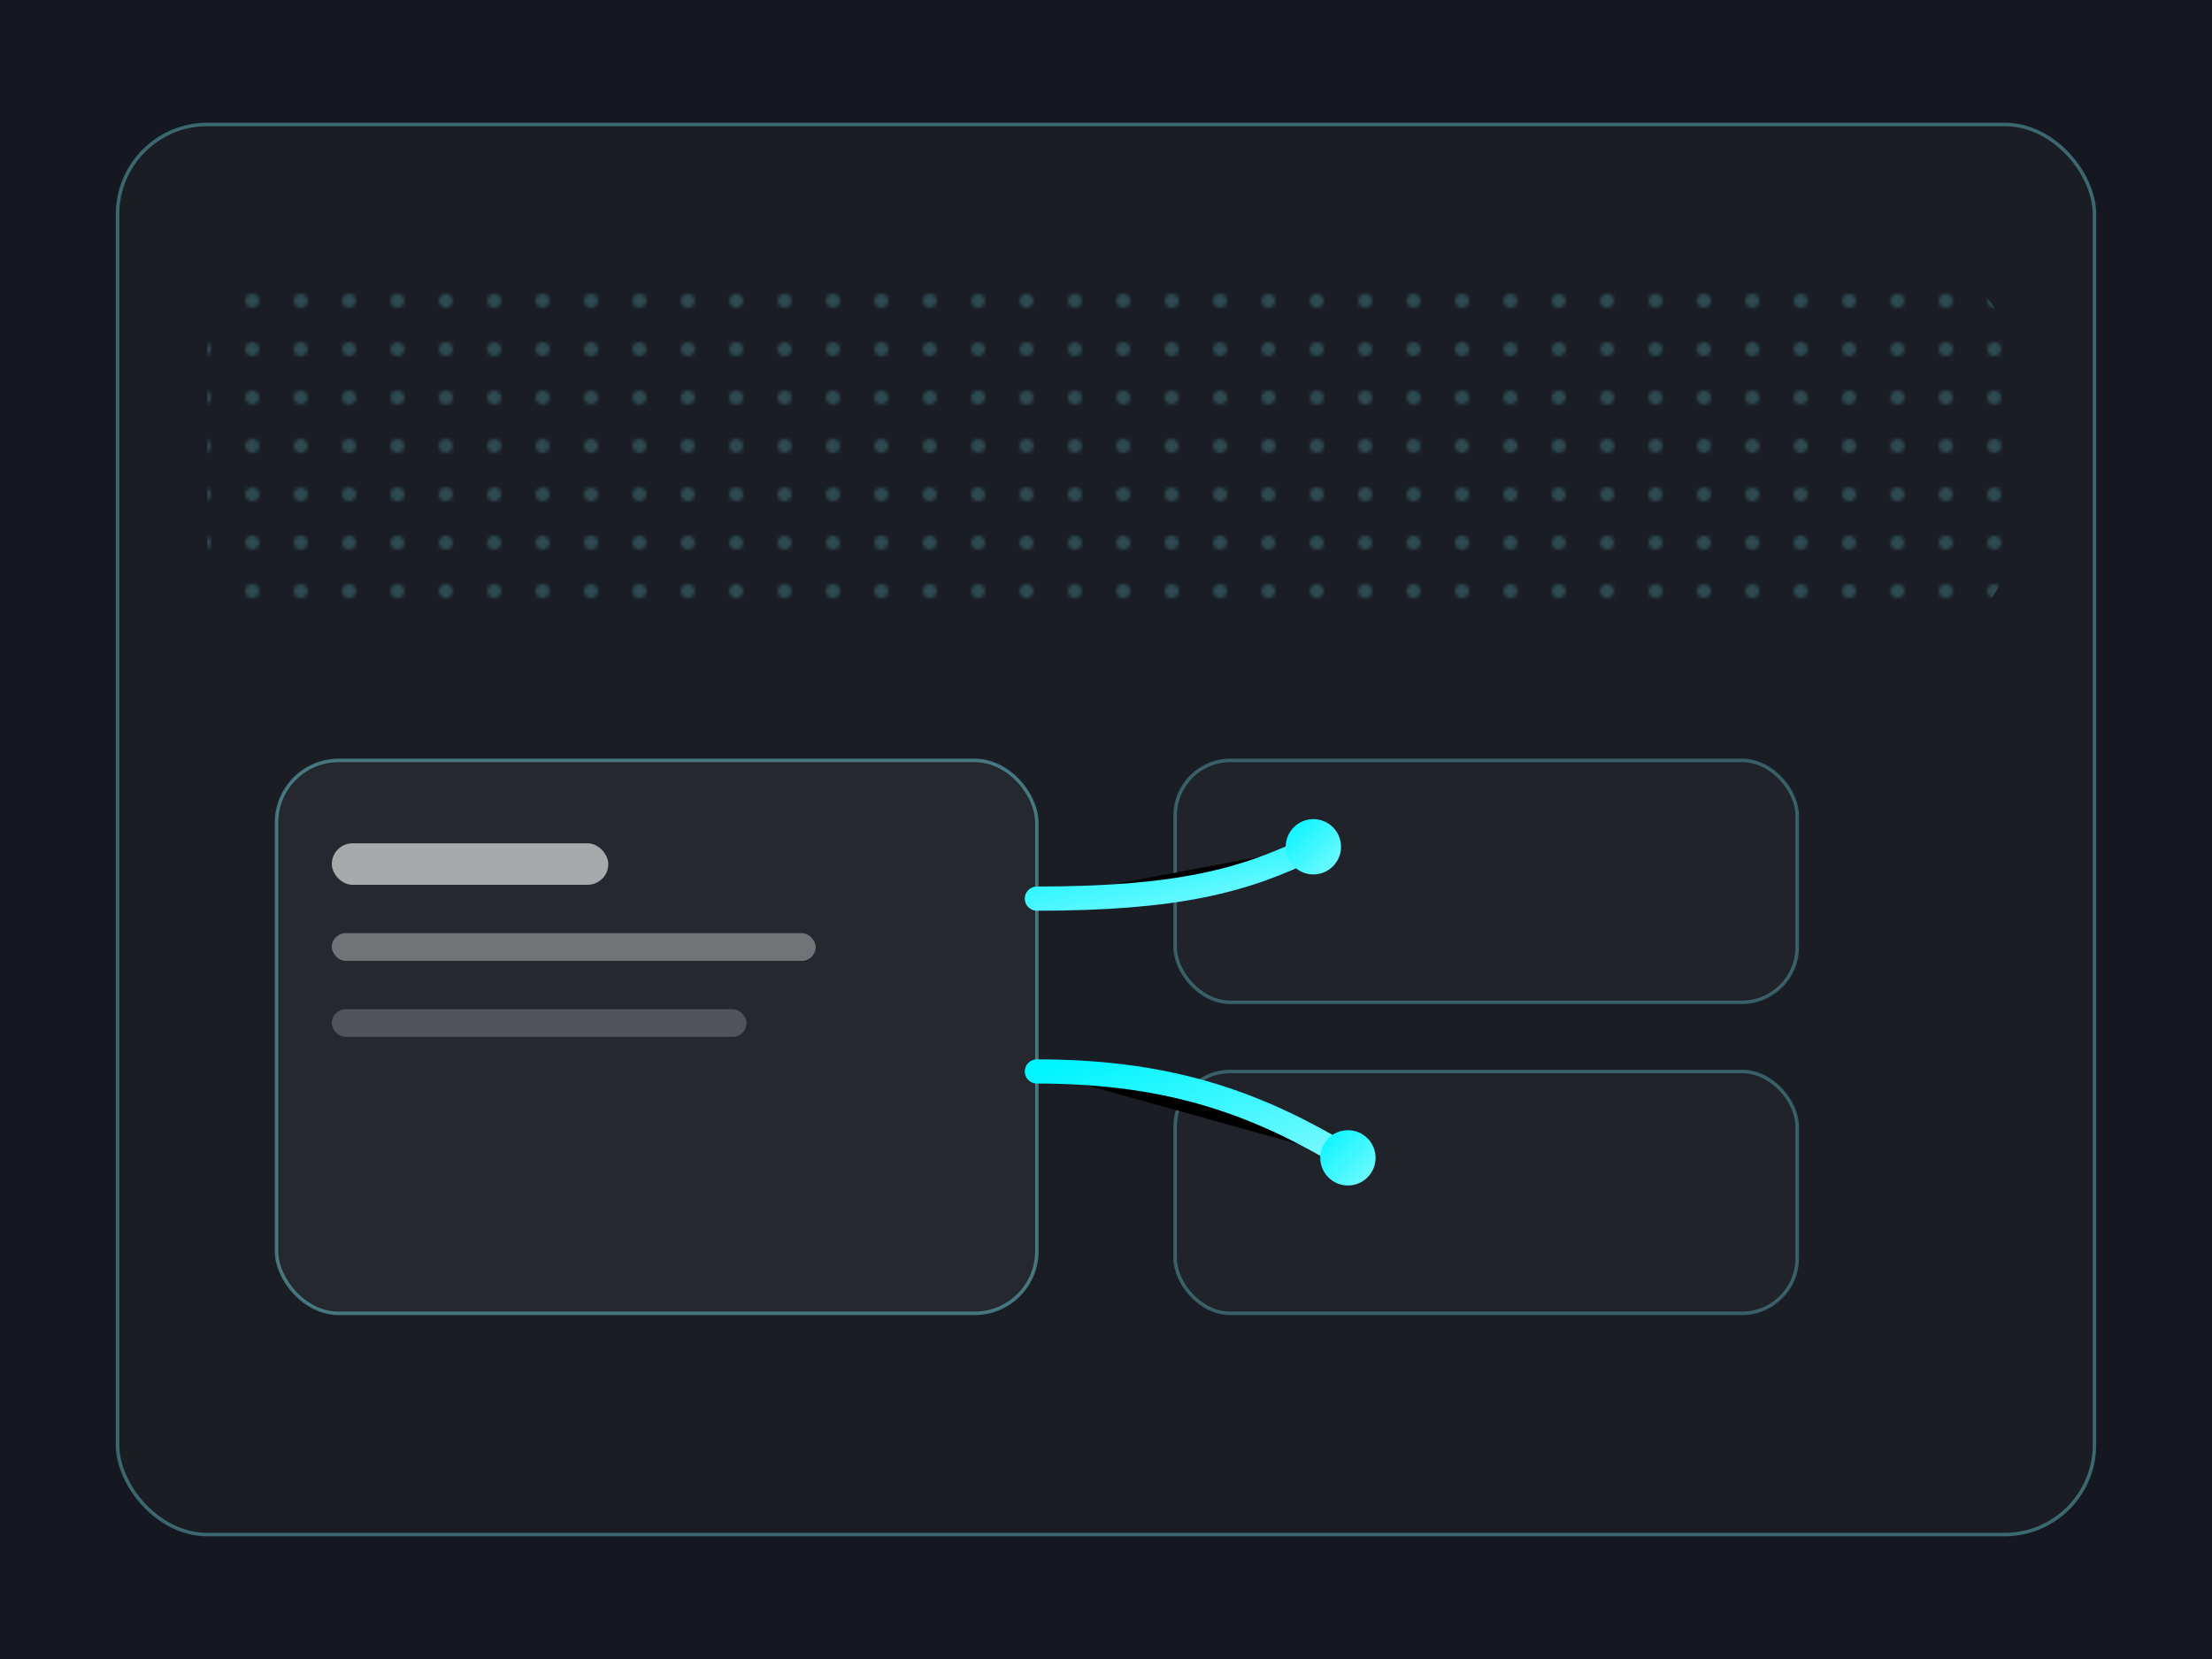
                <svg xmlns='http://www.w3.org/2000/svg' viewBox='0 0 640 480'>
                  <defs>
                    <linearGradient id='h1' x1='0' y1='0' x2='1' y2='1'>
                      <stop stop-color='#00F5FF'/>
                      <stop offset='1' stop-color='#7DF9FF'/>
                    </linearGradient>
                    <pattern id='h1dots' width='14' height='14' patternUnits='userSpaceOnUse'>
                      <circle cx='3' cy='3' r='2' fill='rgba(127,249,255,.35)'/>
                    </pattern>
                  </defs>
                  <rect width='100%' height='100%' fill='#151820'/>
                  <rect x='34' y='36' width='572' height='408' rx='26' fill='rgba(255,255,255,.02)' stroke='rgba(127,249,255,.35)'/>
                  <rect x='60' y='80' width='520' height='100' rx='18' fill='url(#h1dots)' opacity='.6'/>
                  <rect x='80' y='220' width='220' height='160' rx='18' fill='rgba(255,255,255,.05)' stroke='rgba(127,249,255,.4)'/>
                  <rect x='340' y='220' width='180' height='70' rx='16' fill='rgba(255,255,255,.03)' stroke='rgba(127,249,255,.3)'/>
                  <rect x='340' y='310' width='180' height='70' rx='16' fill='rgba(255,255,255,.03)' stroke='rgba(127,249,255,.3)'/>
                  <path d='M300 260 C340 260 360 255 380 245' stroke='url(#h1)' stroke-width='7' stroke-linecap='round'/>
                  <path d='M300 310 C340 310 365 320 390 335' stroke='url(#h1)' stroke-width='7' stroke-linecap='round'/>
                  <circle cx='380' cy='245' r='8' fill='url(#h1)'/>
                  <circle cx='390' cy='335' r='8' fill='url(#h1)'/>
                  <rect x='96' y='244' width='80' height='12' rx='6' fill='rgba(255,255,255,.6)'/>
                  <rect x='96' y='270' width='140' height='8' rx='4' fill='rgba(255,255,255,.35)'/>
                  <rect x='96' y='292' width='120' height='8' rx='4' fill='rgba(255,255,255,.2)'/>
                </svg>